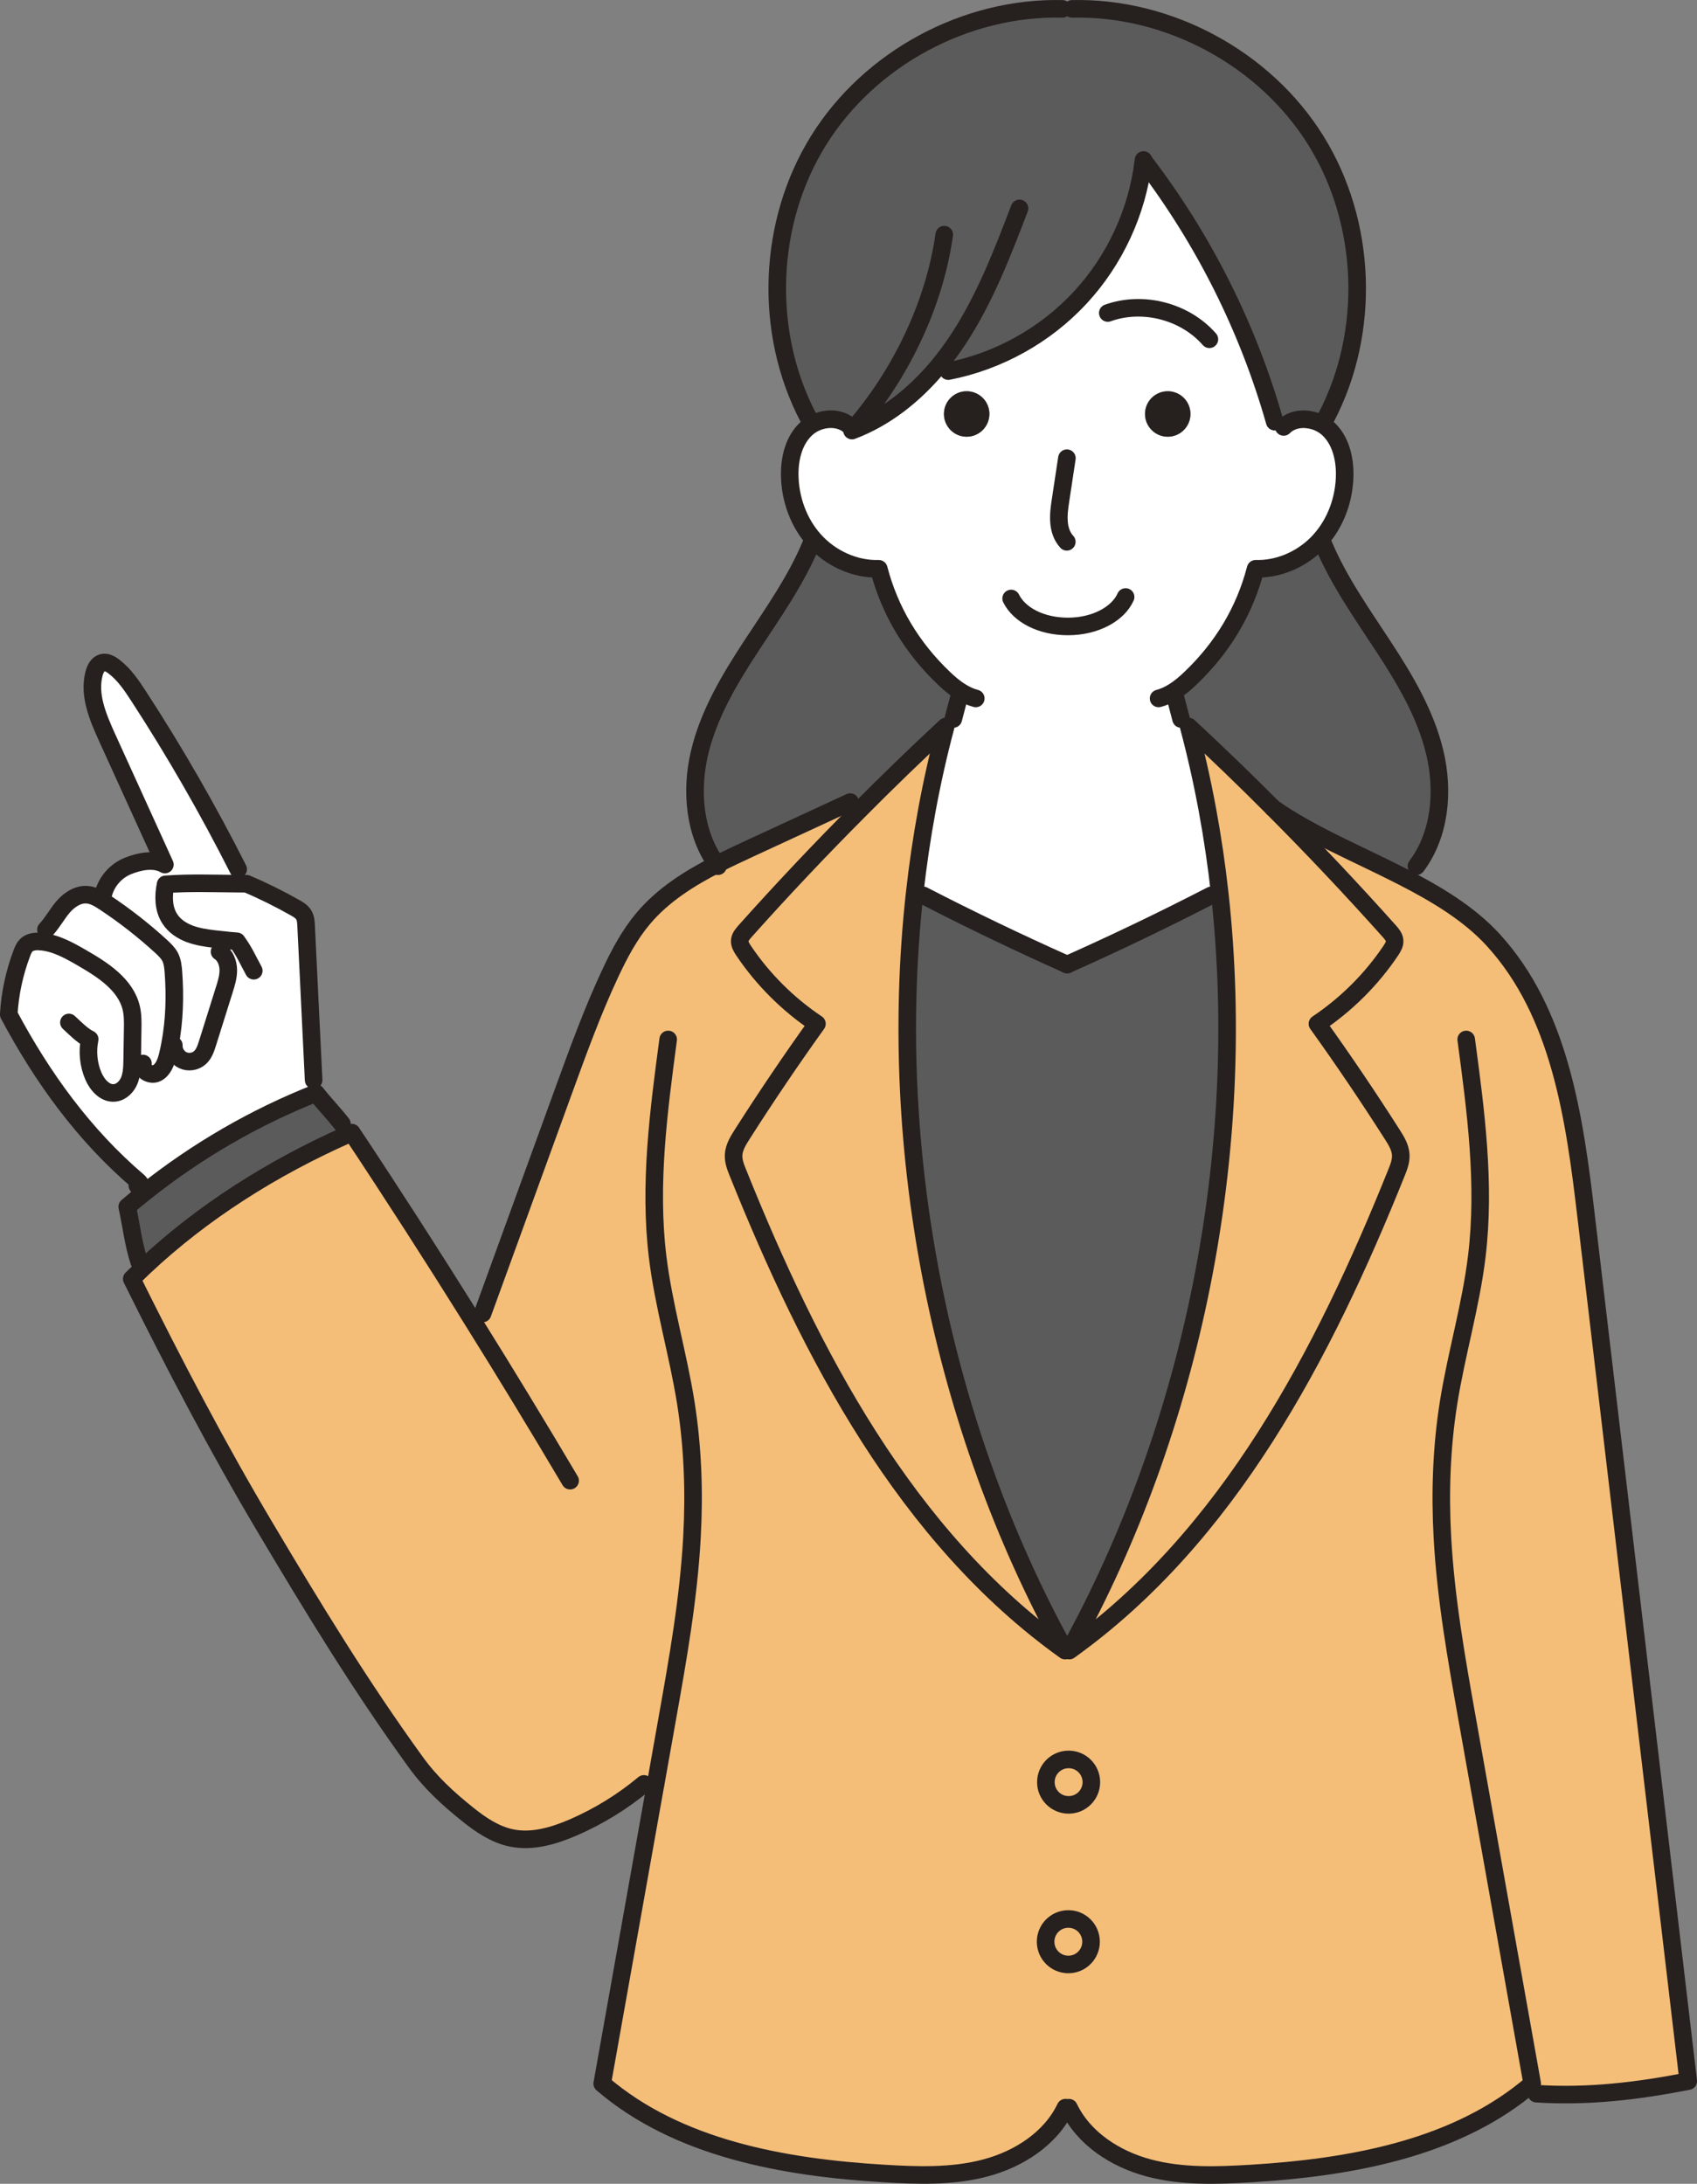 <?xml version="1.0" encoding="UTF-8"?>
<svg xmlns="http://www.w3.org/2000/svg" id="_レイヤー_2" data-name="レイヤー 2" viewBox="0 0 386.45 497.24">
  <rect x="0" y="0" width="386.45" height="497.24" fill="#808080" stroke="none"/>
  <defs>
    <style>
      .cls-1 {
        fill: #5b5b5b;
      }

      .cls-1, .cls-2, .cls-3, .cls-4 {
        stroke-width: 0px;
      }

      .cls-5 {
        fill: none;
        stroke: #26201f;
        stroke-linecap: round;
        stroke-linejoin: round;
        stroke-width: 4px;
      }

      .cls-2 {
        fill: #26201f;
      }

      .cls-3 {
        fill: #f4be78;
      }

      .cls-4 {
        fill: #fff;
      }
    </style>
  </defs>
  <g id="_レイヤー_2-2" data-name="レイヤー 2">
    <g>
      <g>
        <path class="cls-3" d="M149.21,406.66l-2.55-.46c-4.83,4.03-10.25,7.36-16.01,9.88-4.48,1.95-9.44,3.43-14.21,2.42-3.7-.78-6.94-2.97-9.88-5.33-4.49-3.6-8.48-7.25-11.86-11.91-12.53-17.29-23.38-35.09-34.28-53.43-11.04-18.56-20.8-37.29-30.4-56.62.9-.88,1.79-1.76,2.72-2.63,13.44-12.65,29.41-22.66,46.28-30.17.36-.18.74-.34,1.11-.5,9.35,14.08,18.51,28.31,27.45,42.64l2.34-1.46c6.23-17.11,12.44-34.21,18.67-51.33,3.22-8.83,6.44-17.68,10.44-26.21,2.06-4.4,4.35-8.72,7.49-12.44,4.49-5.32,10.44-9.07,16.7-12.28,2.6-1.33,5.28-2.56,7.91-3.79,7.5-3.46,15.01-6.93,22.5-10.4l1.97,1.96c-8.9,8.92-17.55,18.09-25.94,27.48-.55.62-1.13,1.3-1.19,2.13-.06.81.41,1.55.85,2.24,4.41,6.58,10.13,12.28,16.73,16.69-5.91,8.25-11.6,16.66-17.05,25.21-.91,1.44-1.85,2.95-1.93,4.65-.07,1.41.46,2.79.99,4.09,16.62,41.35,38.26,82.86,74.5,108.77h.95c36.24-25.91,57.88-67.42,74.5-108.77.53-1.3,1.06-2.67.99-4.09-.08-1.69-1.01-3.21-1.93-4.65-5.45-8.55-11.14-16.97-17.05-25.21,6.59-4.41,12.32-10.11,16.73-16.69.45-.69.91-1.43.85-2.24-.06-.83-.64-1.51-1.19-2.13-8.58-9.6-17.43-18.98-26.53-28.1,8.48,5.99,19.36,10.44,29.45,15.61,7.87,4.03,15.26,8.48,20.72,14.45,15.17,16.59,18.51,40.48,21.14,62.81,7.76,65.68,15.51,131.35,23.27,197.02-11.62,2.27-22.78,3.6-34.58,2.86l-2.59-.91c-17.06,13.68-40.39,17.76-62.31,19.09-7.83.48-15.79.76-23.36-1.26s-14.8-6.65-18.18-13.72h-.81c-3.39,7.07-10.61,11.7-18.18,13.72s-15.54,1.74-23.36,1.26c-22.62-1.37-46.76-5.68-63.95-20.45,4.03-22.59,8.06-45.19,12.08-67.78ZM248.53,405.79c0-2.87-2.32-5.18-5.18-5.18s-5.18,2.31-5.18,5.18,2.32,5.17,5.18,5.17,5.18-2.31,5.18-5.17ZM248.46,442.12c0-2.86-2.31-5.18-5.17-5.18s-5.18,2.32-5.18,5.18,2.31,5.18,5.18,5.18,5.17-2.32,5.17-5.18Z"></path>
        <path class="cls-1" d="M326.75,171.43c2.07,8.76,1.2,18.6-4.2,25.8l-3.22,2.35c-10.09-5.17-20.97-9.62-29.45-15.61-6.27-6.3-12.67-12.47-19.18-18.52l-1.74-1.74c-.48-1.83-.95-3.65-1.44-5.47l-.41-.64c1.46-.87,2.77-2,4-3.18,7.24-6.92,12.29-15.23,14.81-24.9,5.15.14,10.27-2.06,13.93-5.7l1.53.17c3.49,8.32,8.75,15.71,13.68,23.25,4.93,7.53,9.62,15.43,11.69,24.19Z"></path>
        <path class="cls-3" d="M319,262.98c.07,1.41-.46,2.79-.99,4.09-16.62,41.35-38.26,82.86-74.5,108.77,28.17-51,40.74-113.46,34.3-172.15-1.43-12.98-3.78-25.79-7.1-38.23,6.51,6.05,12.91,12.22,19.18,18.52,9.1,9.11,17.95,18.49,26.53,28.1.55.62,1.13,1.3,1.19,2.13.06.81-.41,1.55-.85,2.24-4.41,6.58-10.13,12.28-16.73,16.69,5.91,8.25,11.6,16.66,17.05,25.21.92,1.44,1.85,2.95,1.93,4.65Z"></path>
        <path class="cls-4" d="M218.94,157.6c-1.46-.87-2.77-2-4-3.18-7.24-6.92-12.29-15.23-14.81-24.9-5.49.15-10.93-2.35-14.61-6.43-3.68-4.06-5.64-9.58-5.67-15.06-.03-3.77.95-7.76,3.7-10.34.38-.36.8-.67,1.23-.95,2.79-1.74,6.68-1.83,8.97.48l.57.49c-.1.13-.2.24-.29.35,7.66-2.88,14.17-8.12,19.46-14.4l2.48.85c11.45-2.24,22.15-8.2,30.07-16.77,7.84-8.47,12.92-19.43,14.32-30.85l.32.04c13.45,17.61,23.56,37.77,29.61,59.09l2.04,1.2c1.57-1.57,3.88-2.03,6.06-1.6,1.54.28,3.01,1.01,4.14,2.07,2.74,2.59,3.72,6.58,3.7,10.34-.03,5.49-1.99,11-5.67,15.06-.22.25-.45.49-.69.73-3.65,3.64-8.78,5.84-13.93,5.7-2.52,9.67-7.57,17.99-14.81,24.9-1.23,1.18-2.55,2.31-4,3.18l.41.64c.49,1.82.97,3.64,1.44,5.47l1.74,1.74c3.32,12.44,5.67,25.25,7.1,38.23l-1.96.18c-10.78,5.56-21.73,10.82-32.81,15.76-11.09-4.94-22.03-10.2-32.81-15.76l-1.96-.18c1.43-12.98,3.78-25.79,7.1-38.23l1.74-1.74c.48-1.83.97-3.65,1.44-5.47l.41-.64ZM271.09,94.25c0-2.86-2.31-5.17-5.17-5.17s-5.18,2.31-5.18,5.17,2.32,5.18,5.18,5.18,5.17-2.32,5.17-5.18ZM225.31,94.25c0-2.86-2.31-5.17-5.18-5.17s-5.17,2.31-5.17,5.17,2.31,5.18,5.17,5.18,5.18-2.32,5.18-5.18Z"></path>
        <path class="cls-1" d="M260.34,36.87c-1.4,11.42-6.48,22.38-14.32,30.85-7.92,8.57-18.62,14.53-30.07,16.77l-2.48-.85c-5.29,6.29-11.8,11.52-19.46,14.4.1-.11.2-.22.29-.35l-.57-.49c-2.3-2.31-6.19-2.21-8.97-.48l-.73-1.72c-10.19-19.5-9.25-44.36,2.37-63.04,11.63-18.69,33.53-30.49,55.53-29.96h2.2c21.99-.53,43.89,11.27,55.52,29.96,11.62,18.67,12.56,43.54,2.37,63.04l-3.64.6c-2.18-.43-4.49.03-6.06,1.6l-2.04-1.2c-6.05-21.32-16.15-41.48-29.61-59.09l-.32-.04Z"></path>
        <path class="cls-1" d="M243.03,219.62c11.09-4.94,22.03-10.2,32.81-15.76l1.96-.18c6.44,58.7-6.13,121.16-34.3,172.15h-.95c-28.17-51-40.74-113.46-34.3-172.15l1.96.18c10.78,5.56,21.73,10.82,32.81,15.76Z"></path>
        <path class="cls-2" d="M265.93,89.09c2.86,0,5.17,2.31,5.17,5.17s-2.31,5.18-5.17,5.18-5.18-2.32-5.18-5.18,2.32-5.17,5.18-5.17Z"></path>
        <path class="cls-3" d="M243.35,400.61c2.86,0,5.18,2.31,5.18,5.18s-2.32,5.17-5.18,5.17-5.18-2.31-5.18-5.17,2.32-5.18,5.18-5.18Z"></path>
        <path class="cls-3" d="M243.29,436.94c2.86,0,5.17,2.32,5.17,5.18s-2.31,5.18-5.17,5.18-5.18-2.32-5.18-5.18,2.31-5.18,5.18-5.18Z"></path>
        <path class="cls-2" d="M220.13,89.09c2.87,0,5.18,2.31,5.18,5.17s-2.31,5.18-5.18,5.18-5.17-2.32-5.17-5.18,2.31-5.17,5.17-5.17Z"></path>
        <path class="cls-1" d="M218.94,157.6l-.41.64c-.48,1.82-.97,3.64-1.44,5.47l-1.74,1.74c-6.72,6.24-13.31,12.63-19.77,19.14l-1.97-1.96c-7.49,3.47-14.99,6.94-22.5,10.4-2.63,1.23-5.31,2.46-7.91,3.79-5.14-7.15-5.94-16.8-3.91-25.39,2.07-8.76,6.76-16.66,11.69-24.19,4.93-7.55,10.2-14.94,13.68-23.25l.84-.9c3.68,4.07,9.13,6.58,14.61,6.43,2.52,9.67,7.57,17.99,14.81,24.9,1.23,1.18,2.55,2.31,4,3.18Z"></path>
        <path class="cls-3" d="M215.35,165.45c-3.32,12.44-5.67,25.25-7.1,38.23-6.44,58.7,6.13,121.16,34.3,172.15-36.24-25.91-57.88-67.42-74.5-108.77-.53-1.3-1.06-2.67-.99-4.09.08-1.69,1.02-3.21,1.93-4.65,5.45-8.55,11.14-16.97,17.05-25.21-6.59-4.41-12.32-10.11-16.73-16.69-.45-.69-.91-1.43-.85-2.24.06-.83.64-1.51,1.19-2.13,8.39-9.39,17.04-18.56,25.94-27.48,6.45-6.51,13.05-12.89,19.77-19.14Z"></path>
        <path class="cls-1" d="M77.87,255.9l1.13,2.51c-16.87,7.5-32.84,17.51-46.28,30.17l-1.02-1.25c-1.34-4.02-1.81-8.43-2.73-12.56,1.32-1.12,2.65-2.23,4-3.29,11.79-9.41,24.97-17.05,38.99-22.59,1.88,2.41,4.02,4.61,5.91,7.01Z"></path>
        <path class="cls-4" d="M30.08,242.58l2.38.11c0,1.3,1.93,2.31,3.25,1.67,1.47-.73,2.09-2.49,2.48-4.1.2-.8.36-1.61.52-2.42l.88.17c-.07,1.4.77,2.8,2.04,3.39,1.26.6,2.87.36,3.91-.59.94-.84,1.34-2.1,1.72-3.29,1.26-4.02,2.53-8.05,3.79-12.07.48-1.51.97-3.07.94-4.65-.04-1.58-.67-3.25-2-4.1l.31-2.73c-.48-.04-.94-.1-1.41-.15-1.92-.22-3.85-.5-5.66-1.18-1.82-.69-3.51-1.81-4.56-3.44-1.47-2.27-1.5-5.19-.95-7.84,5.43-.41,11.02-.2,16.49-.15.66.01,1.32.01,1.96.01,3.78,1.61,7.46,3.44,11.03,5.46.76.42,1.53.88,1.97,1.62.45.73.5,1.62.55,2.49.56,11.7,1.13,23.42,1.71,35.14l.55,2.95c-14.01,5.54-27.2,13.19-38.99,22.59l-1.15-1.41c.06-.03.11-.08.13-.15.11-.36-.21-.7-.5-.95-12.32-10.5-21.85-23.69-29.45-37.98.28-4.79,1.3-9.53,3.01-14.01.24-.63.5-1.26.98-1.74.67-.66,1.65-.87,2.62-.87.18,0,.38.01.56.03,3.43.24,6.55,2,9.53,3.72,4.76,2.74,9.97,6.09,11.21,11.45.36,1.61.34,3.28.31,4.93-.04,2.31-.07,4.62-.11,6.93-.01.39-.01.77-.03,1.16Z"></path>
        <path class="cls-4" d="M54.21,197.93v3.28c-5.49-.04-11.07-.25-16.5.15-.55,2.65-.52,5.57.95,7.84,1.05,1.64,2.74,2.76,4.56,3.44,1.81.67,3.74.95,5.66,1.18.48.06.94.11,1.41.15l-.31,2.73c1.33.85,1.96,2.52,2,4.1.03,1.58-.46,3.14-.94,4.65-1.26,4.02-2.53,8.05-3.79,12.07-.38,1.19-.78,2.45-1.72,3.29-1.04.95-2.65,1.19-3.91.59-1.27-.59-2.11-1.99-2.04-3.39l-.88-.17c1.04-5.42,1.19-11,.78-16.5-.08-1.16-.21-2.37-.73-3.4-.49-.95-1.27-1.69-2.06-2.42-4.02-3.68-8.33-7.06-12.88-10.06-1.23-.81-2.53-1.61-3.99-1.72-.13-.01-.24-.01-.36-.01l4.12-.35c.76-2.74,2.84-5.08,5.49-6.16,2.63-1.08,6.01-1.76,8.47-.34-4.41-9.69-8.82-19.39-13.23-29.08-2.07-4.58-4.2-9.63-2.88-14.49.28-1.01.81-2.07,1.81-2.37.94-.28,1.92.25,2.69.85,2.35,1.79,4.05,4.3,5.66,6.79,8.25,12.68,15.8,25.83,22.64,39.35Z"></path>
        <path class="cls-4" d="M32.46,242.69l-2.38-.11c.01-.39.01-.77.03-1.16.04-2.31.07-4.62.11-6.93.03-1.65.06-3.32-.31-4.93-1.25-5.36-6.45-8.71-11.21-11.45-2.98-1.72-6.1-3.49-9.53-3.72-.18-.01-.38-.03-.56-.03l1.85-2.67c1.46-1.57,2.48-3.5,3.86-5.14,1.32-1.54,3.15-2.84,5.15-2.84.13,0,.24,0,.36.01,1.46.11,2.76.91,3.99,1.72,4.55,3.01,8.86,6.38,12.88,10.06.78.73,1.57,1.47,2.06,2.42.52,1.04.64,2.24.73,3.4.41,5.5.25,11.09-.78,16.5-.15.81-.32,1.62-.52,2.42-.39,1.61-1.01,3.37-2.48,4.1-1.32.64-3.25-.36-3.25-1.67Z"></path>
      </g>
      <g>
        <path class="cls-5" d="M193.74,97.21c-2.3-2.31-6.19-2.21-8.97-.48-.43.28-.85.59-1.23.95-2.74,2.59-3.72,6.58-3.7,10.34.03,5.49,1.99,11,5.67,15.06,3.68,4.07,9.13,6.58,14.61,6.43,2.52,9.67,7.57,17.99,14.81,24.9,1.23,1.18,2.55,2.31,4,3.18,1.02.64,2.11,1.13,3.28,1.44"></path>
        <path class="cls-5" d="M241.94,2.02c-22.01-.53-43.9,11.27-55.53,29.96-11.62,18.67-12.56,43.54-2.37,63.04"></path>
        <path class="cls-5" d="M242.55,375.83c-36.24-25.91-57.88-67.42-74.5-108.77-.53-1.3-1.06-2.67-.99-4.09.08-1.69,1.02-3.21,1.93-4.65,5.45-8.55,11.14-16.97,17.05-25.21-6.59-4.41-12.32-10.11-16.73-16.69-.45-.69-.91-1.43-.85-2.24.06-.83.64-1.51,1.19-2.13,8.39-9.39,17.04-18.56,25.94-27.48,6.45-6.51,13.05-12.89,19.77-19.14-3.32,12.44-5.67,25.25-7.1,38.23-6.44,58.7,6.13,121.16,34.3,172.15Z"></path>
        <path class="cls-5" d="M218.53,158.24c-.48,1.82-.97,3.64-1.44,5.47"></path>
        <path class="cls-5" d="M210.21,203.86c10.78,5.56,21.73,10.82,32.81,15.76.01,0,.03.01.04.01"></path>
        <path class="cls-5" d="M152.16,236.68c-2.18,16.36-4.38,32.95-2.42,49.34,1.36,11.27,4.66,22.22,6.44,33.41,1.6,10.09,1.96,20.37,1.4,30.56-.76,14-3.22,27.83-5.68,41.63-.9,5.01-1.78,10.02-2.67,15.03h-.01c-4.02,22.59-8.05,45.19-12.08,67.78,17.19,14.77,41.32,19.08,63.95,20.45,7.83.48,15.79.76,23.36-1.26s14.8-6.65,18.18-13.72"></path>
        <path class="cls-5" d="M184.67,123.99c-3.47,8.32-8.75,15.71-13.68,23.25-4.93,7.53-9.62,15.43-11.69,24.19-2.03,8.6-1.23,18.24,3.91,25.39.1.14.2.27.29.41"></path>
        <path class="cls-5" d="M292.32,97.21c1.57-1.57,3.88-2.03,6.06-1.6,1.54.28,3.01,1.01,4.14,2.07,2.74,2.59,3.72,6.58,3.7,10.34-.03,5.49-1.99,11-5.67,15.06-.22.25-.45.49-.69.73-3.65,3.64-8.78,5.84-13.93,5.7-2.52,9.67-7.57,17.99-14.81,24.9-1.23,1.18-2.55,2.31-4,3.18-1.02.64-2.11,1.13-3.28,1.44"></path>
        <path class="cls-5" d="M244.13,2.02c21.99-.53,43.89,11.27,55.52,29.96,11.62,18.67,12.56,43.54,2.37,63.04"></path>
        <path class="cls-5" d="M243.5,375.83c36.24-25.91,57.88-67.42,74.5-108.77.53-1.3,1.06-2.67.99-4.09-.08-1.69-1.01-3.21-1.93-4.65-5.45-8.55-11.14-16.97-17.05-25.21,6.59-4.41,12.32-10.11,16.73-16.69.45-.69.91-1.43.85-2.24-.06-.83-.64-1.51-1.19-2.13-8.58-9.6-17.43-18.98-26.53-28.1-6.27-6.3-12.67-12.47-19.18-18.52,3.32,12.44,5.67,25.25,7.1,38.23,6.44,58.7-6.13,121.16-34.3,172.15Z"></path>
        <path class="cls-5" d="M267.52,158.24c.49,1.82.97,3.64,1.44,5.47"></path>
        <path class="cls-5" d="M275.84,203.86c-10.78,5.56-21.73,10.82-32.81,15.76-.01,0-.03.01-.04.01"></path>
        <path class="cls-5" d="M333.89,236.68c2.2,16.36,4.4,32.95,2.42,49.34-1.36,11.27-4.66,22.22-6.44,33.41-1.6,10.09-1.96,20.37-1.4,30.56.76,14,3.22,27.83,5.68,41.63,4.93,27.61,9.84,55.21,14.77,82.82-.53.46-1.08.91-1.64,1.36-17.06,13.68-40.39,17.76-62.31,19.09-7.83.48-15.79.76-23.36-1.26s-14.8-6.65-18.18-13.72"></path>
        <path class="cls-5" d="M289.88,183.97c8.48,5.99,19.36,10.44,29.45,15.61,7.87,4.03,15.26,8.48,20.72,14.45,15.17,16.59,18.51,40.48,21.14,62.81,7.76,65.68,15.51,131.35,23.27,197.02-11.62,2.27-22.78,3.6-34.58,2.86"></path>
        <path class="cls-5" d="M301.39,123.99c3.49,8.32,8.75,15.71,13.68,23.25,4.93,7.53,9.62,15.43,11.69,24.19s1.2,18.6-4.2,25.8"></path>
        <path class="cls-5" d="M260.4,36.43c-.01.15-.04.29-.06.45-1.4,11.42-6.48,22.38-14.32,30.85-7.92,8.57-18.62,14.53-30.07,16.77"></path>
        <path class="cls-5" d="M215.03,53.43c-2.27,16.07-10.04,32.03-20.72,44.26-.1.13-.2.24-.29.35,7.66-2.88,14.17-8.12,19.46-14.4,1.76-2.1,3.39-4.33,4.89-6.61,5.95-9.14,9.9-19.4,13.8-29.58"></path>
        <path class="cls-5" d="M260.67,36.92c13.45,17.61,23.56,37.77,29.61,59.09"></path>
        <path class="cls-5" d="M252.27,71.27c7.97-2.87,17.57-.39,23.14,5.98"></path>
        <path class="cls-5" d="M256.33,135.93c-1.72,3.88-6.94,6.71-13.12,6.71s-11.1-2.66-12.95-6.37"></path>
        <path class="cls-5" d="M242.96,104.33c-.48,3.18-.97,6.36-1.44,9.53-.25,1.64-.49,3.3-.36,4.96.11,1.65.64,3.33,1.78,4.55"></path>
        <path class="cls-5" d="M248.53,405.79c0,2.86-2.32,5.17-5.18,5.17s-5.18-2.31-5.18-5.17,2.32-5.18,5.18-5.18,5.18,2.31,5.18,5.18Z"></path>
        <path class="cls-5" d="M248.46,442.12c0,2.86-2.31,5.18-5.17,5.18s-5.18-2.32-5.18-5.18,2.31-5.18,5.18-5.18,5.17,2.32,5.17,5.18Z"></path>
        <path class="cls-5" d="M193.61,182.63c-7.49,3.47-14.99,6.94-22.5,10.4-2.63,1.23-5.31,2.46-7.91,3.79-6.26,3.21-12.21,6.96-16.7,12.28-3.14,3.72-5.43,8.05-7.49,12.44-4,8.53-7.22,17.37-10.44,26.21-6.23,17.12-12.44,34.23-18.67,51.33"></path>
        <path class="cls-5" d="M129.83,337.14c-7.28-12.29-14.7-24.5-22.27-36.61-8.95-14.33-18.1-28.56-27.45-42.64-.36.17-.74.32-1.11.5-16.87,7.5-32.84,17.51-46.28,30.17-.92.87-1.82,1.75-2.72,2.63,9.6,19.33,19.36,38.06,30.4,56.62,10.9,18.34,21.75,36.14,34.28,53.43,3.37,4.66,7.36,8.32,11.86,11.91,2.94,2.37,6.19,4.55,9.88,5.33,4.77,1.01,9.73-.48,14.21-2.42,5.77-2.52,11.18-5.85,16.01-9.88"></path>
        <path class="cls-5" d="M77.87,255.9c-1.89-2.41-4.03-4.61-5.91-7.01-14.01,5.54-27.2,13.19-38.99,22.59-1.36,1.06-2.69,2.17-4,3.29.92,4.13,1.39,8.54,2.73,12.56"></path>
        <path class="cls-5" d="M71.42,245.93c-.57-11.72-1.15-23.43-1.71-35.14-.04-.87-.1-1.76-.55-2.49-.45-.74-1.22-1.2-1.97-1.62-3.57-2.02-7.25-3.85-11.03-5.46-.64,0-1.3,0-1.96-.01-5.47-.04-11.06-.25-16.49.15-.55,2.65-.52,5.57.95,7.84,1.05,1.64,2.74,2.76,4.56,3.44,1.81.67,3.74.95,5.66,1.18.48.06.94.11,1.41.15,1.22.14,2.44.27,3.64.35,1.69,2.3,2.49,4.2,3.86,6.71"></path>
        <path class="cls-5" d="M23.59,203.36c.76-2.74,2.84-5.08,5.49-6.16,2.63-1.08,6.01-1.76,8.47-.34-4.41-9.69-8.82-19.39-13.23-29.08-2.07-4.58-4.2-9.63-2.88-14.49.28-1.01.81-2.07,1.81-2.37.94-.28,1.92.25,2.69.85,2.35,1.79,4.05,4.3,5.66,6.79,8.25,12.68,15.8,25.83,22.64,39.35"></path>
        <path class="cls-5" d="M49.99,216.7c1.33.85,1.96,2.52,2,4.1.03,1.58-.46,3.14-.94,4.65-1.26,4.02-2.53,8.05-3.79,12.07-.38,1.19-.78,2.45-1.72,3.29-1.04.95-2.65,1.19-3.91.59-1.27-.59-2.11-1.99-2.04-3.39"></path>
        <path class="cls-5" d="M10.46,211.69c1.46-1.57,2.48-3.5,3.86-5.14,1.32-1.54,3.15-2.84,5.15-2.84.13,0,.24,0,.36.01,1.46.11,2.76.91,3.99,1.72,4.55,3.01,8.86,6.38,12.88,10.06.78.73,1.57,1.47,2.06,2.42.52,1.04.64,2.24.73,3.4.41,5.5.25,11.09-.78,16.5-.15.81-.32,1.62-.52,2.42-.39,1.61-1.01,3.37-2.48,4.1-1.32.64-3.25-.36-3.25-1.67,0-.17.03-.35.1-.52"></path>
        <path class="cls-5" d="M15.69,232.81c1.33,1.22,3.09,3.05,4.73,3.81-.57,2.8-.28,5.78.85,8.41.88,2.03,2.67,4.06,4.87,3.81,1.54-.17,2.76-1.44,3.33-2.87.42-1.08.55-2.23.6-3.39.01-.39.01-.77.03-1.16.04-2.31.07-4.62.11-6.93.03-1.65.06-3.32-.31-4.93-1.25-5.36-6.45-8.71-11.21-11.45-2.98-1.72-6.1-3.49-9.53-3.72-.18-.01-.38-.03-.56-.03-.97,0-1.95.21-2.62.87-.48.48-.74,1.11-.98,1.74-1.71,4.48-2.73,9.23-3.01,14.01,7.6,14.29,17.13,27.48,29.45,37.98.29.25.62.59.5.95-.01.07-.07.13-.13.15-.24.13-.69-.04-.5-.29"></path>
      </g>
    </g>
  </g>
</svg>
